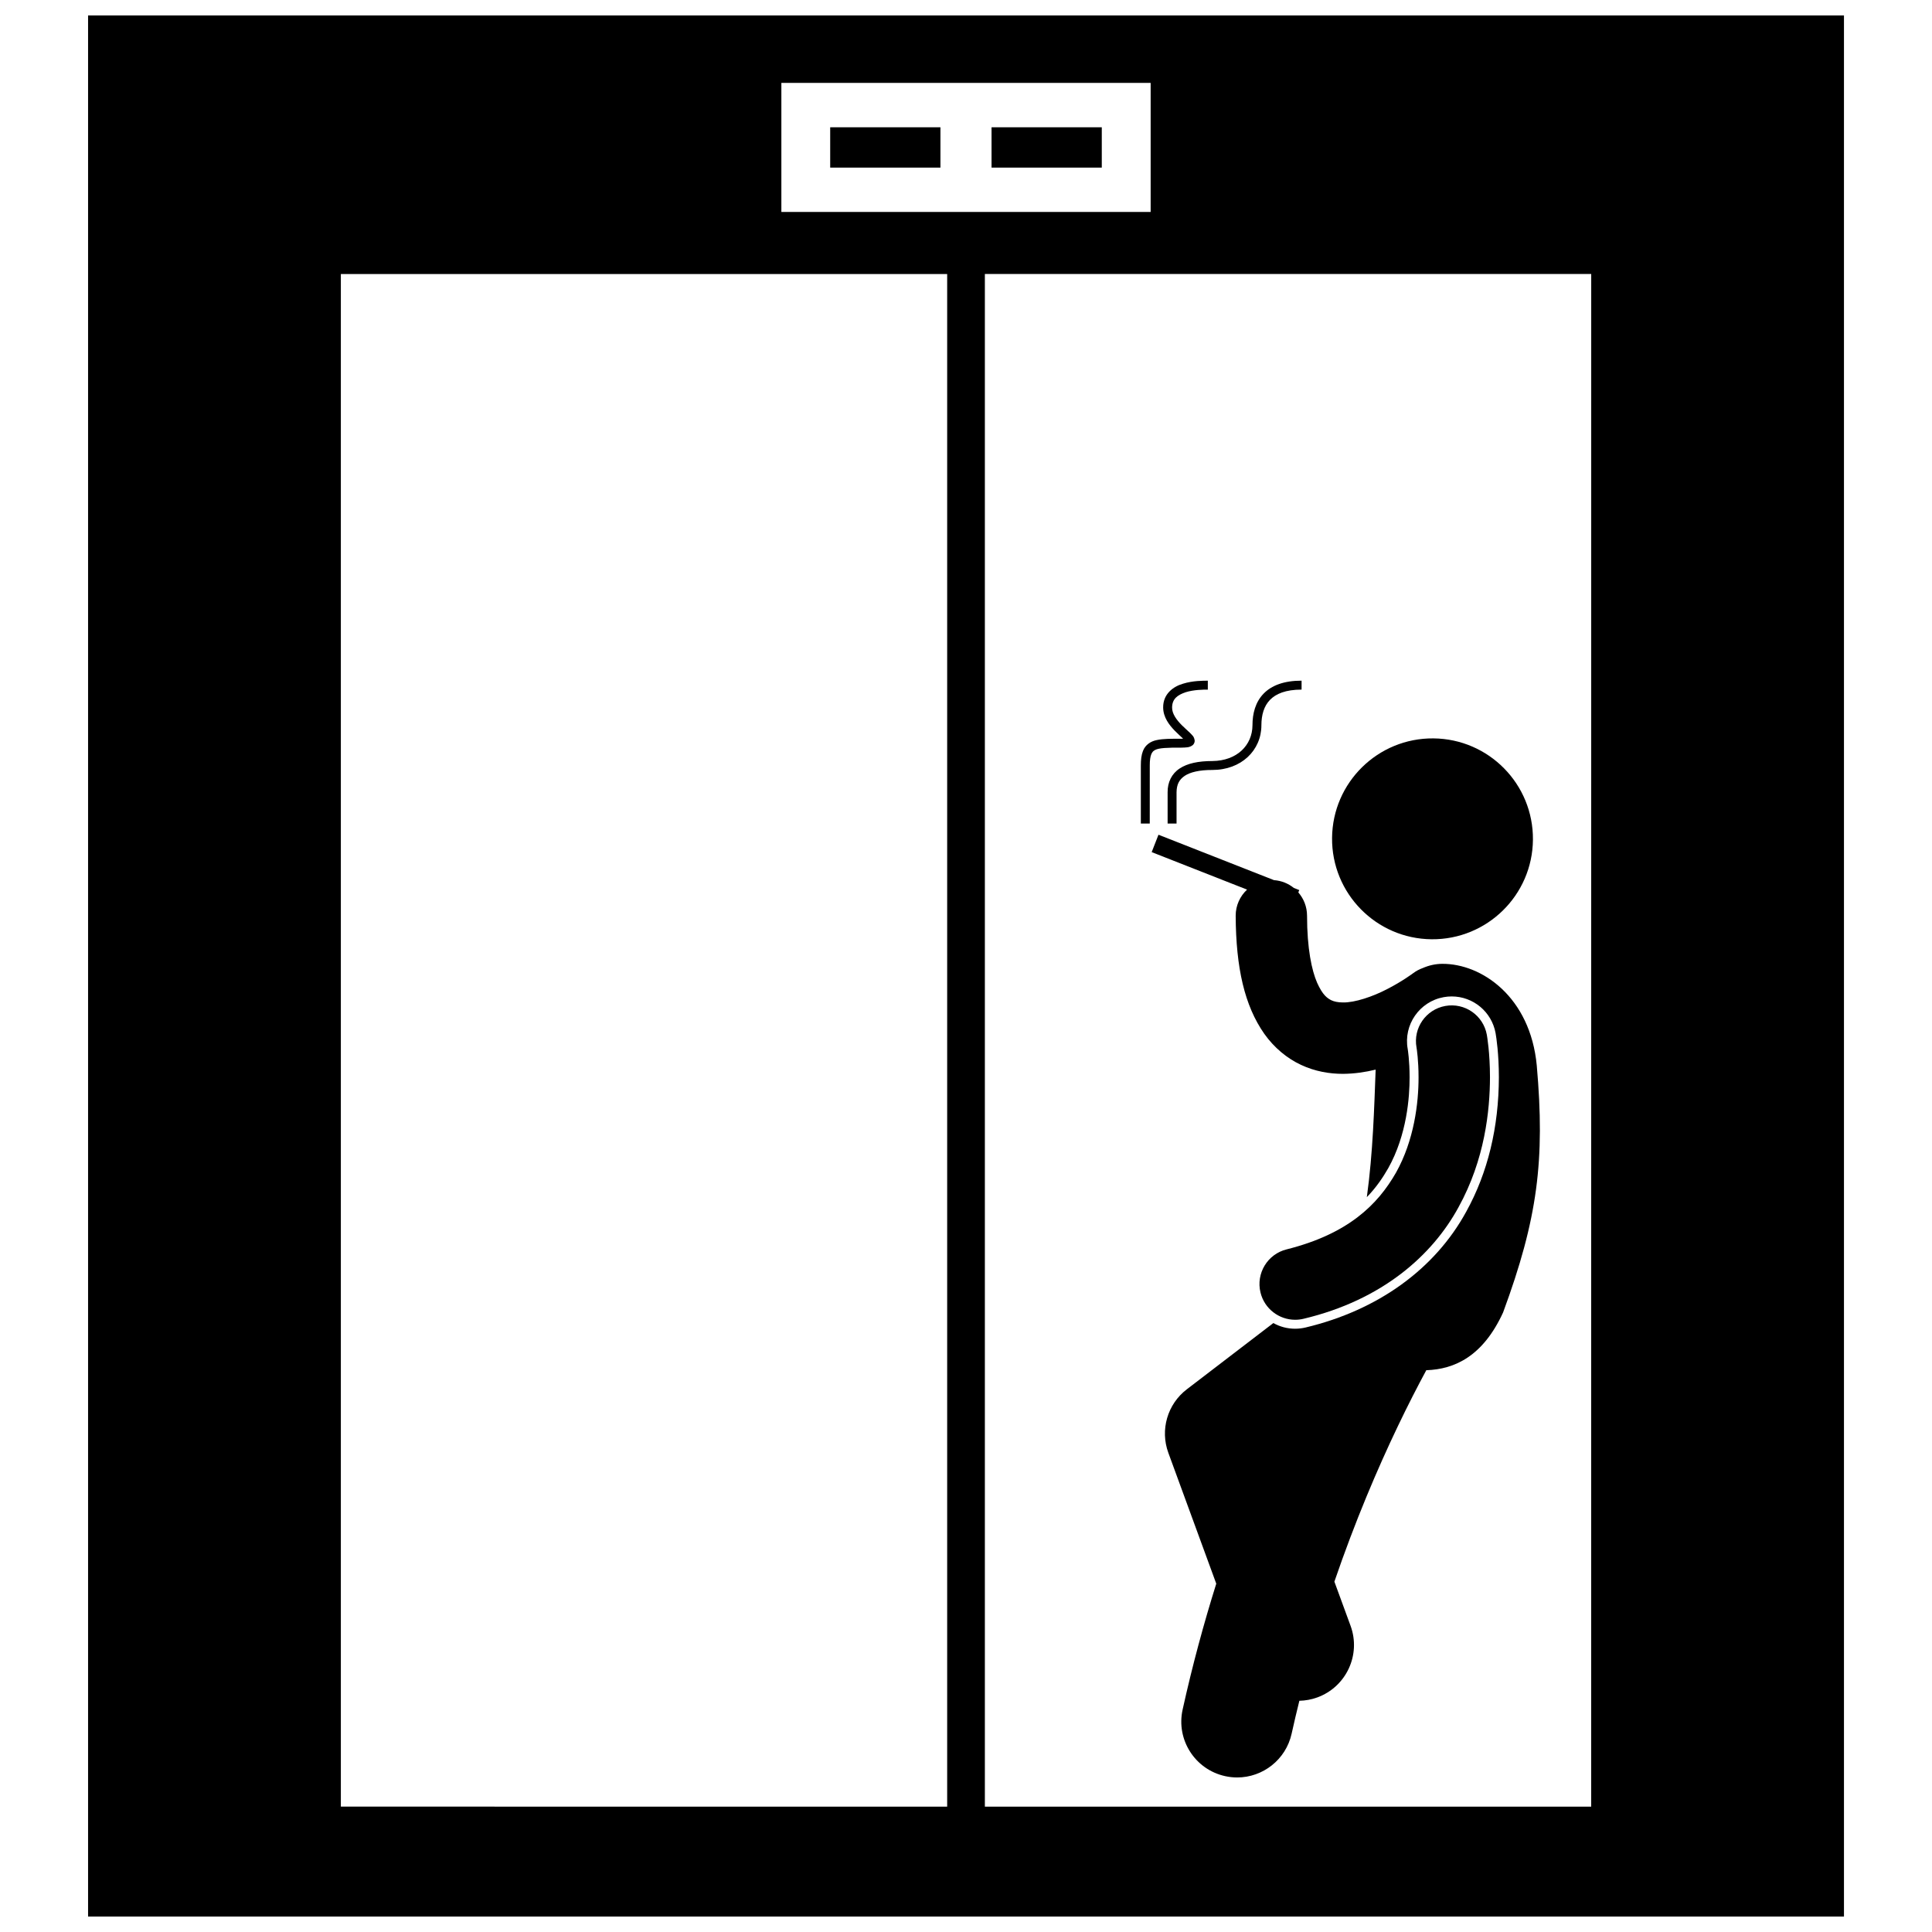 <?xml version="1.0" encoding="UTF-8"?>
<!-- Uploaded to: ICON Repo, www.svgrepo.com, Generator: ICON Repo Mixer Tools -->
<svg width="800px" height="800px" version="1.1" viewBox="144 144 512 512" xmlns="http://www.w3.org/2000/svg">
 <defs>
  <clipPath id="a">
   <path d="m167 148.09h466v503.81h-466z"/>
  </clipPath>
 </defs>
 <g clip-path="url(#a)">
  <path d="m167.34 651.9h465.33v-503.81h-465.33zm398.34-29.125h-160.68v-406.16h160.69zm-214.61-456.81h97.863v34.207h-97.863zm-116.74 50.652h160.68v406.16l-160.68-0.004z"/>
 </g>
 <path d="m364.01 177.73h29.215v10.688h-29.215z"/>
 <path d="m406.77 177.73h29.215v10.688h-29.215z"/>
 <path d="m488.32 379.88-1.441-0.566c-1.461-1.18-3.277-1.926-5.266-2.07l-30.605-12.031-1.801 4.609 25.277 9.934c-1.855 1.73-3.023 4.195-3.016 6.934 0.07 13.828 2.359 23.828 7.578 31.273 2.602 3.676 6.035 6.523 9.742 8.242 3.711 1.742 7.566 2.379 11.121 2.375 3.066-0.027 5.957-0.461 8.652-1.121-0.383 9.891-0.688 21.902-2.336 33.797 2.512-2.59 4.285-5.246 5.68-7.691 4.949-8.84 5.668-18.887 5.652-24.094 0-4.434-0.48-7.356-0.5-7.481-1.16-6.398 3.117-12.57 9.535-13.734 0.703-0.129 1.414-0.191 2.117-0.191 5.719 0 10.613 4.09 11.637 9.73 0.211 1.215 0.867 5.523 0.871 11.676-0.031 13.305-2.938 25.285-8.633 35.602-8.305 15.234-23.418 26.148-42.555 30.719-0.914 0.219-1.859 0.336-2.805 0.336-2.082 0-4.055-0.539-5.773-1.504l-22.934 17.559c-5.144 3.938-7.125 10.746-4.894 16.832l12.699 34.676c-3.269 10.422-6.309 21.578-8.918 33.379-1.758 7.977 3.281 15.867 11.262 17.625 1.07 0.234 2.144 0.352 3.199 0.352 6.789 0 12.906-4.707 14.43-11.609 0.648-2.953 1.34-5.848 2.047-8.715 1.586-0.035 3.191-0.316 4.766-0.891 7.672-2.809 11.613-11.305 8.805-18.973l-4.289-11.707c5.5-16.062 11.453-29.984 16.805-41.164 2.727-5.703 5.285-10.668 7.551-14.867 7.516-0.238 15.035-3.699 20.355-15.316 9.16-24.828 11.133-40.336 8.922-65.434-1.711-18.242-14.656-27.02-25.066-26.945-1.809 0.012-3.527 0.41-5.141 1.113-0.898 0.32-1.766 0.777-2.566 1.383l-0.004-0.004c-0.086 0.074-2.973 2.211-6.82 4.176-3.816 2.012-8.664 3.637-11.762 3.566-1.363-0.004-2.336-0.23-3.098-0.586-1.082-0.566-2.269-1.336-3.754-4.637-1.422-3.266-2.664-9.031-2.668-17.77-0.004-2.363-0.883-4.519-2.316-6.176zm30.164 22.043h0.004-0.004z"/>
 <path d="m453.43 353.96v8.285h2.367c0.004 0 0.004-3.551 0-8.285 0.031-2.078 0.691-3.344 2.137-4.336 1.461-0.988 3.906-1.582 7.328-1.574 3.812 0.004 7.082-1.277 9.387-3.422 2.305-2.137 3.637-5.133 3.633-8.41 0.004-2.777 0.688-5.094 2.258-6.723 1.566-1.629 4.148-2.738 8.391-2.742v-2.367c-4.633-0.008-7.965 1.25-10.094 3.469-2.133 2.215-2.922 5.223-2.918 8.363-0.031 5.246-4.082 9.418-10.652 9.465-3.676 0.008-6.551 0.594-8.641 1.973-2.109 1.371-3.223 3.656-3.195 6.305z"/>
 <path d="m448.7 346.87c-0.004-1.402 0.152-2.379 0.398-2.981 0.258-0.605 0.512-0.871 1.02-1.141 1.008-0.547 3.32-0.637 6.867-0.613 1.422-0.055 2.184 0.016 3.098-0.668 0.301-0.25 0.539-0.742 0.523-1.16-0.133-1.207-0.738-1.512-1.301-2.144-0.598-0.574-1.328-1.207-2.043-1.914-1.445-1.426-2.676-3.106-2.644-4.758 0.023-2.301 1.434-3.309 3.606-4.047 2.137-0.672 4.699-0.691 5.859-0.688v-2.367c-1.203 0.004-3.969-0.016-6.566 0.797-2.559 0.734-5.297 2.688-5.269 6.305 0.02 2.609 1.59 4.613 3.051 6.133 0.812 0.809 1.66 1.59 2.246 2.141-0.168 0.008-0.355 0.008-0.562 0.008-2.668 0.004-4.695-0.012-6.363 0.34-1.652 0.309-3.109 1.27-3.723 2.898-0.418 1.059-0.562 2.301-0.562 3.863v15.379h2.363c0.004-0.004 0.004-9.469 0.004-15.383z"/>
 <path d="m523.86 339.68c14.699 0.129 26.512 12.148 26.383 26.848-0.125 14.699-12.148 26.512-26.848 26.387-14.699-0.129-26.512-12.148-26.383-26.848 0.125-14.699 12.148-26.512 26.848-26.387"/>
 <path d="m530.52 463.93c7.004-12.688 8.316-25.664 8.34-34.457-0.004-6.527-0.766-10.836-0.836-11.254-0.934-5.144-5.859-8.559-11.004-7.629-5.144 0.934-8.559 5.856-7.629 11l0.004 0.012c0.07 0.414 0.535 3.469 0.535 7.867 0.02 6.82-1.172 16.719-5.961 25.266-4.867 8.531-12.695 16.262-28.973 20.355-5.078 1.238-8.191 6.363-6.953 11.441 1.055 4.324 4.926 7.223 9.191 7.223 0.746 0 1.5-0.086 2.254-0.273 20.859-4.969 34.109-16.844 41.031-29.551z"/>
</svg>
